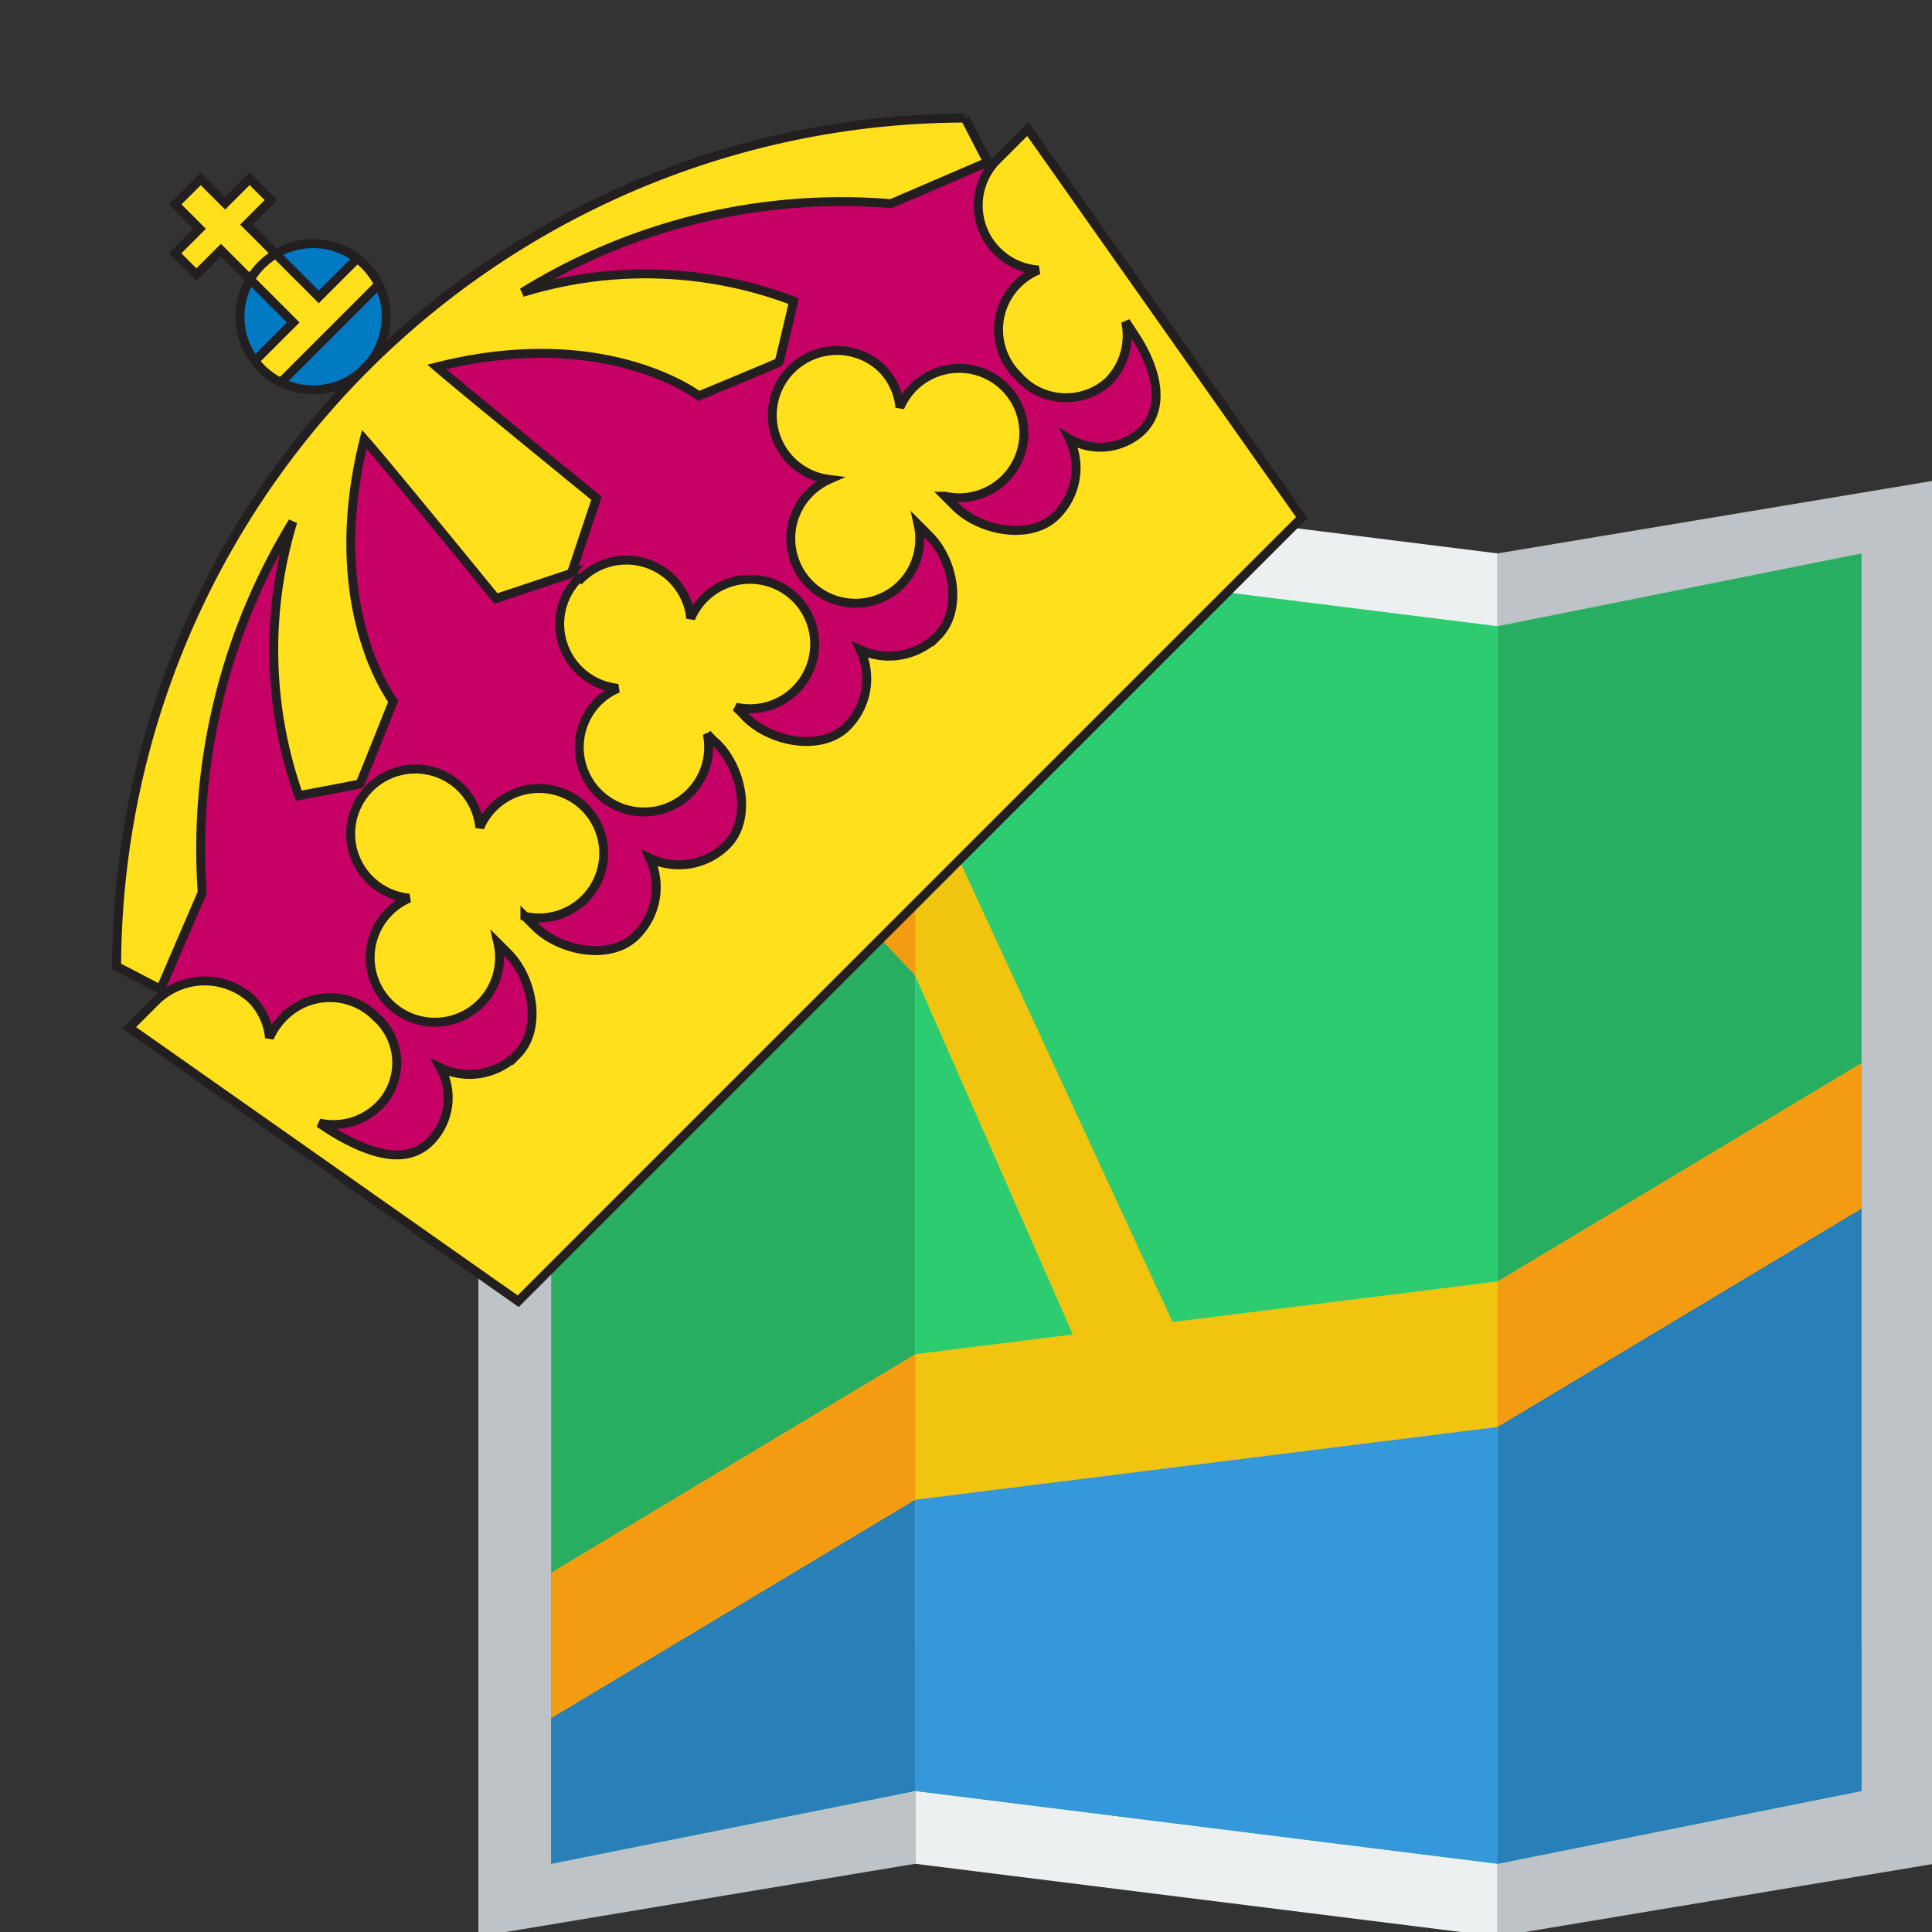 <?xml version="1.0" encoding="UTF-8" standalone="no"?>
<!-- Created with Inkscape (http://www.inkscape.org/) -->

<svg
   width="512"
   height="512"
   viewBox="0 0 135.467 135.467"
   version="1.1"
   id="svg5"
   inkscape:version="1.1 (c68e22c387, 2021-05-23)"
   sodipodi:docname="icon.svg"
   xmlns:inkscape="http://www.inkscape.org/namespaces/inkscape"
   xmlns:sodipodi="http://sodipodi.sourceforge.net/DTD/sodipodi-0.dtd"
   xmlns="http://www.w3.org/2000/svg"
   xmlns:svg="http://www.w3.org/2000/svg">
  <rect x="0" y="0" width="135.467" height="135.467" fill="#333333" stroke="none"/>
  <sodipodi:namedview
     id="namedview7"
     pagecolor="#505050"
     bordercolor="#ffffff"
     borderopacity="1"
     inkscape:pageshadow="0"
     inkscape:pageopacity="0"
     inkscape:pagecheckerboard="1"
     inkscape:document-units="px"
     showgrid="false"
     inkscape:zoom="1.1490485"
     inkscape:cx="181.88962"
     inkscape:cy="272.83443"
     inkscape:window-width="1920"
     inkscape:window-height="1017"
     inkscape:window-x="-8"
     inkscape:window-y="-8"
     inkscape:window-maximized="1"
     inkscape:current-layer="g1704" />
  <defs
     id="defs2">
    <style
       id="style77">
            .cls-1,.cls-6{fill:#007ac2;}.cls-3{stroke:#ffffff;}.cls-1,.cls-5,.cls-8{stroke:#231f20;}.cls-1,.cls-5,.cls-8{stroke-miterlimit:3.86;stroke-width:0.5px;}.cls-2,.cls-3{fill:#ffffff;}.cls-3{stroke-width:0.75px;}.cls-4{fill:#c70066;}.cls-5{fill:#ffe01b;}.cls-7{clip-path:url(#clip-path);}.cls-8{fill:none;}
        </style>
    <clipPath
       id="clip-path">
      <path
         class="cls-1"
         d="M116.82,10.16a4.09,4.09,0,1,1,4.09,4.08,4.09,4.09,0,0,1-4.09-4.08Z"
         id="path79" />
    </clipPath>
  </defs>
  <g
     inkscape:label="Lager 1"
     inkscape:groupmode="layer"
     id="layer1">
    <g
       id="Layer_2"
       data-name="Layer 2"
       transform="matrix(0.265,0,0,0.265,32.656,13.287)">
      <g
         transform="matrix(19.262,0,0,19.262,-35.177,-19770.539)"
         id="g1734">
        <path
           d="m 8,1030.4 8,1 v 19 l -8,-1 z"
           fill="#ecf0f1"
           id="path1706" />
        <path
           d="m 2,1031.4 6,-1 v 19 l -6,1 z"
           fill="#bdc3c7"
           id="path1708" />
        <path
           d="m 16,1031.4 6,-1 v 19 l -6,1 z"
           fill="#bdc3c7"
           id="path1710" />
        <path
           d="m 3,1032.4 5,-1 v 17 l -5,1 z"
           fill="#27ae60"
           id="path1712" />
        <path
           d="m 8,1031.4 8,1 v 17 l -8,-1 z"
           fill="#2ecc71"
           id="path1714" />
        <path
           d="m 21,1048.4 -5,1 v -17 l 5,-1 z"
           fill="#27ae60"
           id="path1716" />
        <path
           d="m 5.688,1031.8 -2.312,0.5 4.625,4.9 v -2.9 z"
           fill="#f39c12"
           id="path1718" />
        <path
           d="m 21,1046.4 -5,1 v -6 l 5,-3 z"
           fill="#f39c12"
           id="path1720" />
        <path
           d="m 21,1048.4 -5,1 v -6 l 5,-3 z"
           fill="#2980b9"
           id="path1722" />
        <path
           d="m 8,1042.4 8,-1 v 6 l -8,-1 z"
           fill="#f1c40f"
           id="path1724" />
        <path
           d="m 8,1044.4 8,-1 v 6 l -8,-1 z"
           fill="#3498db"
           id="path1726" />
        <path
           d="m 3,1045.4 5,-3 v 4 l -5,1 z"
           fill="#f39c12"
           id="path1728" />
        <path
           d="m 3,1047.4 5,-3 v 4 l -5,1 z"
           fill="#2980b9"
           id="path1730" />
        <path
           d="M 8,8.801 V 5.902 l 4,8.66 h -1.469 z"
           transform="translate(0,1028.4)"
           fill="#f1c40f"
           id="path1732" />
      </g>
      <g
         id="g1704"
         transform="matrix(2.851,-2.851,2.851,2.851,-411.388,322.569)">
        <g
           id="g1765"
           transform="matrix(1.173,0,0,1.173,-26.098,2.492)">
          <path
             class="cls-4"
             d="M 120.92,14.49 C 105.78,14.49 88,31.28 88,31.28 l -1.36,1.45 1.67,11 c 0,0 0.3,3.9 3.87,4.25 3.57,0.35 28.73,0 28.73,0 0,0 25.41,0.34 29,0 3.59,-0.34 3.79,-4.25 3.79,-4.25 l 0.85,-10.22 -0.55,-2.2 c 0,0 -18,-16.82 -33.12,-16.82 z"
             id="path124" />
          <polygon
             class="cls-5"
             points="117.96,3.87 117.96,2.18 119.9,2.18 119.9,0.25 121.92,0.25 121.92,2.18 123.86,2.18 123.86,3.87 121.92,3.87 121.92,6.4 119.9,6.4 119.9,3.87 "
             id="polygon126" />
          <path
             class="cls-6"
             d="m 116.82,10.16 a 4.09,4.09 0 1 1 4.09,4.08 4.09,4.09 0 0 1 -4.09,-4.08 z"
             id="path128" />
          <g
             class="cls-7"
             clip-path="url(#clip-path)"
             id="g132">
            <polygon
               class="cls-5"
               points="116.31,9.59 116.31,11.47 125.41,11.47 125.65,9.59 121.92,9.59 121.92,5.83 119.9,5.83 119.9,9.59 "
               id="polygon130" />
          </g>
          <path
             class="cls-8"
             d="m 116.82,10.16 a 4.09,4.09 0 1 1 4.09,4.08 4.09,4.09 0 0 1 -4.09,-4.08 z"
             id="path134" />
          <path
             class="cls-5"
             d="m 121.07,31 a 3.62,3.62 0 0 0 -2.8,5.91 3.58,3.58 0 0 0 -1.33,-0.26 3.62,3.62 0 1 0 3.06,5.6 5.36,5.36 0 0 0 0,0.79 c 0,2 -1.62,4.37 -3.62,4.37 a 3.78,3.78 0 0 1 -3.57,-2.51 3.83,3.83 0 0 1 -3.61,2.51 c -2,0 -3.63,-2.37 -3.63,-4.37 0,-0.28 0,-0.49 0,-0.79 a 3.62,3.62 0 1 0 3.07,-5.56 3.59,3.59 0 0 0 -1.34,0.26 3.62,3.62 0 1 0 -5.59,0 3.62,3.62 0 1 0 1.73,5.3 c 0,0.33 0,0.51 0,0.79 0,2 -1.65,4.37 -3.65,4.37 a 3.75,3.75 0 0 1 -3.55,-2.51 3.48,3.48 0 0 1 -3.33,2.51 c -2,0 -2.91,-2.13 -3.41,-4 -0.07,-0.27 -0.19,-0.82 -0.24,-1.12 A 3.61,3.61 0 0 0 92.33,43.97 3.41,3.41 0 0 0 95.7,40.35 3.62,3.62 0 0 0 92,36.69 3.67,3.67 0 0 0 90.66,36.95 3.54,3.54 0 0 0 91.48,34.66 3.89,3.89 0 0 0 87.6,31 h -2.09 l 4.57,26.21 h 62 L 156.61,31 h -2.36 a 3.62,3.62 0 0 0 -2.79,6 3.61,3.61 0 0 0 -5,3.36 3.55,3.55 0 0 0 3.33,3.81 3.63,3.63 0 0 0 3.07,-1.68 c -0.07,0.34 -0.11,0.56 -0.17,0.83 -0.39,2 -1.48,4.13 -3.48,4.13 A 3.41,3.41 0 0 1 146,44.9 a 3.74,3.74 0 0 1 -3.55,2.51 c -2,0 -3.64,-2.37 -3.64,-4.37 0,-0.28 0,-0.49 0,-0.79 a 3.62,3.62 0 1 0 3.07,-5.56 3.67,3.67 0 0 0 -1.34,0.26 3.54,3.54 0 0 0 0.82,-2.29 3.62,3.62 0 1 0 -6.47,2.34 3.62,3.62 0 1 0 -1.34,7 3.63,3.63 0 0 0 3.07,-1.68 c 0,0.33 0,0.58 0,0.86 0,2 -1.63,4.3 -3.63,4.3 a 3.83,3.83 0 0 1 -3.61,-2.51 3.78,3.78 0 0 1 -3.57,2.51 c -2,0 -3.62,-2.37 -3.62,-4.37 a 7.69,7.69 0 0 0 0,-0.79 3.62,3.62 0 1 0 3.07,-5.56 3.59,3.59 0 0 0 -1.34,0.26 3.62,3.62 0 0 0 -2.8,-5.91 z"
             id="path136" />
          <path
             class="cls-5"
             d="m 120.94,30.54 4,-2 c 0,0 -1,-9.83 -1.12,-11.51 8.38,5 9.22,11.51 9.22,11.51 0,0 4.45,1.84 4.5,1.84 0.05,0 3,-1.84 3,-1.84 a 23.33,23.33 0 0 0 -10.39,-11.07 33.92,33.92 0 0 1 18.1,11.07 l 5.47,2.18 0.84,-2.64 a 47.58,47.58 0 0 0 -67.12,0 l 0.83,2.64 5.48,-2.18 A 35.05,35.05 0 0 1 112,17.46 24.5,24.5 0 0 0 101.4,28.53 c 0,0 2.84,1.95 2.89,1.95 0.05,0 4.58,-1.95 4.58,-1.95 0,0 0.84,-6.48 9.22,-11.51 C 118,18.7 117,28.53 117,28.53 l 4,2 z"
             id="path138" />
        </g>
      </g>
    </g>
  </g>
</svg>
